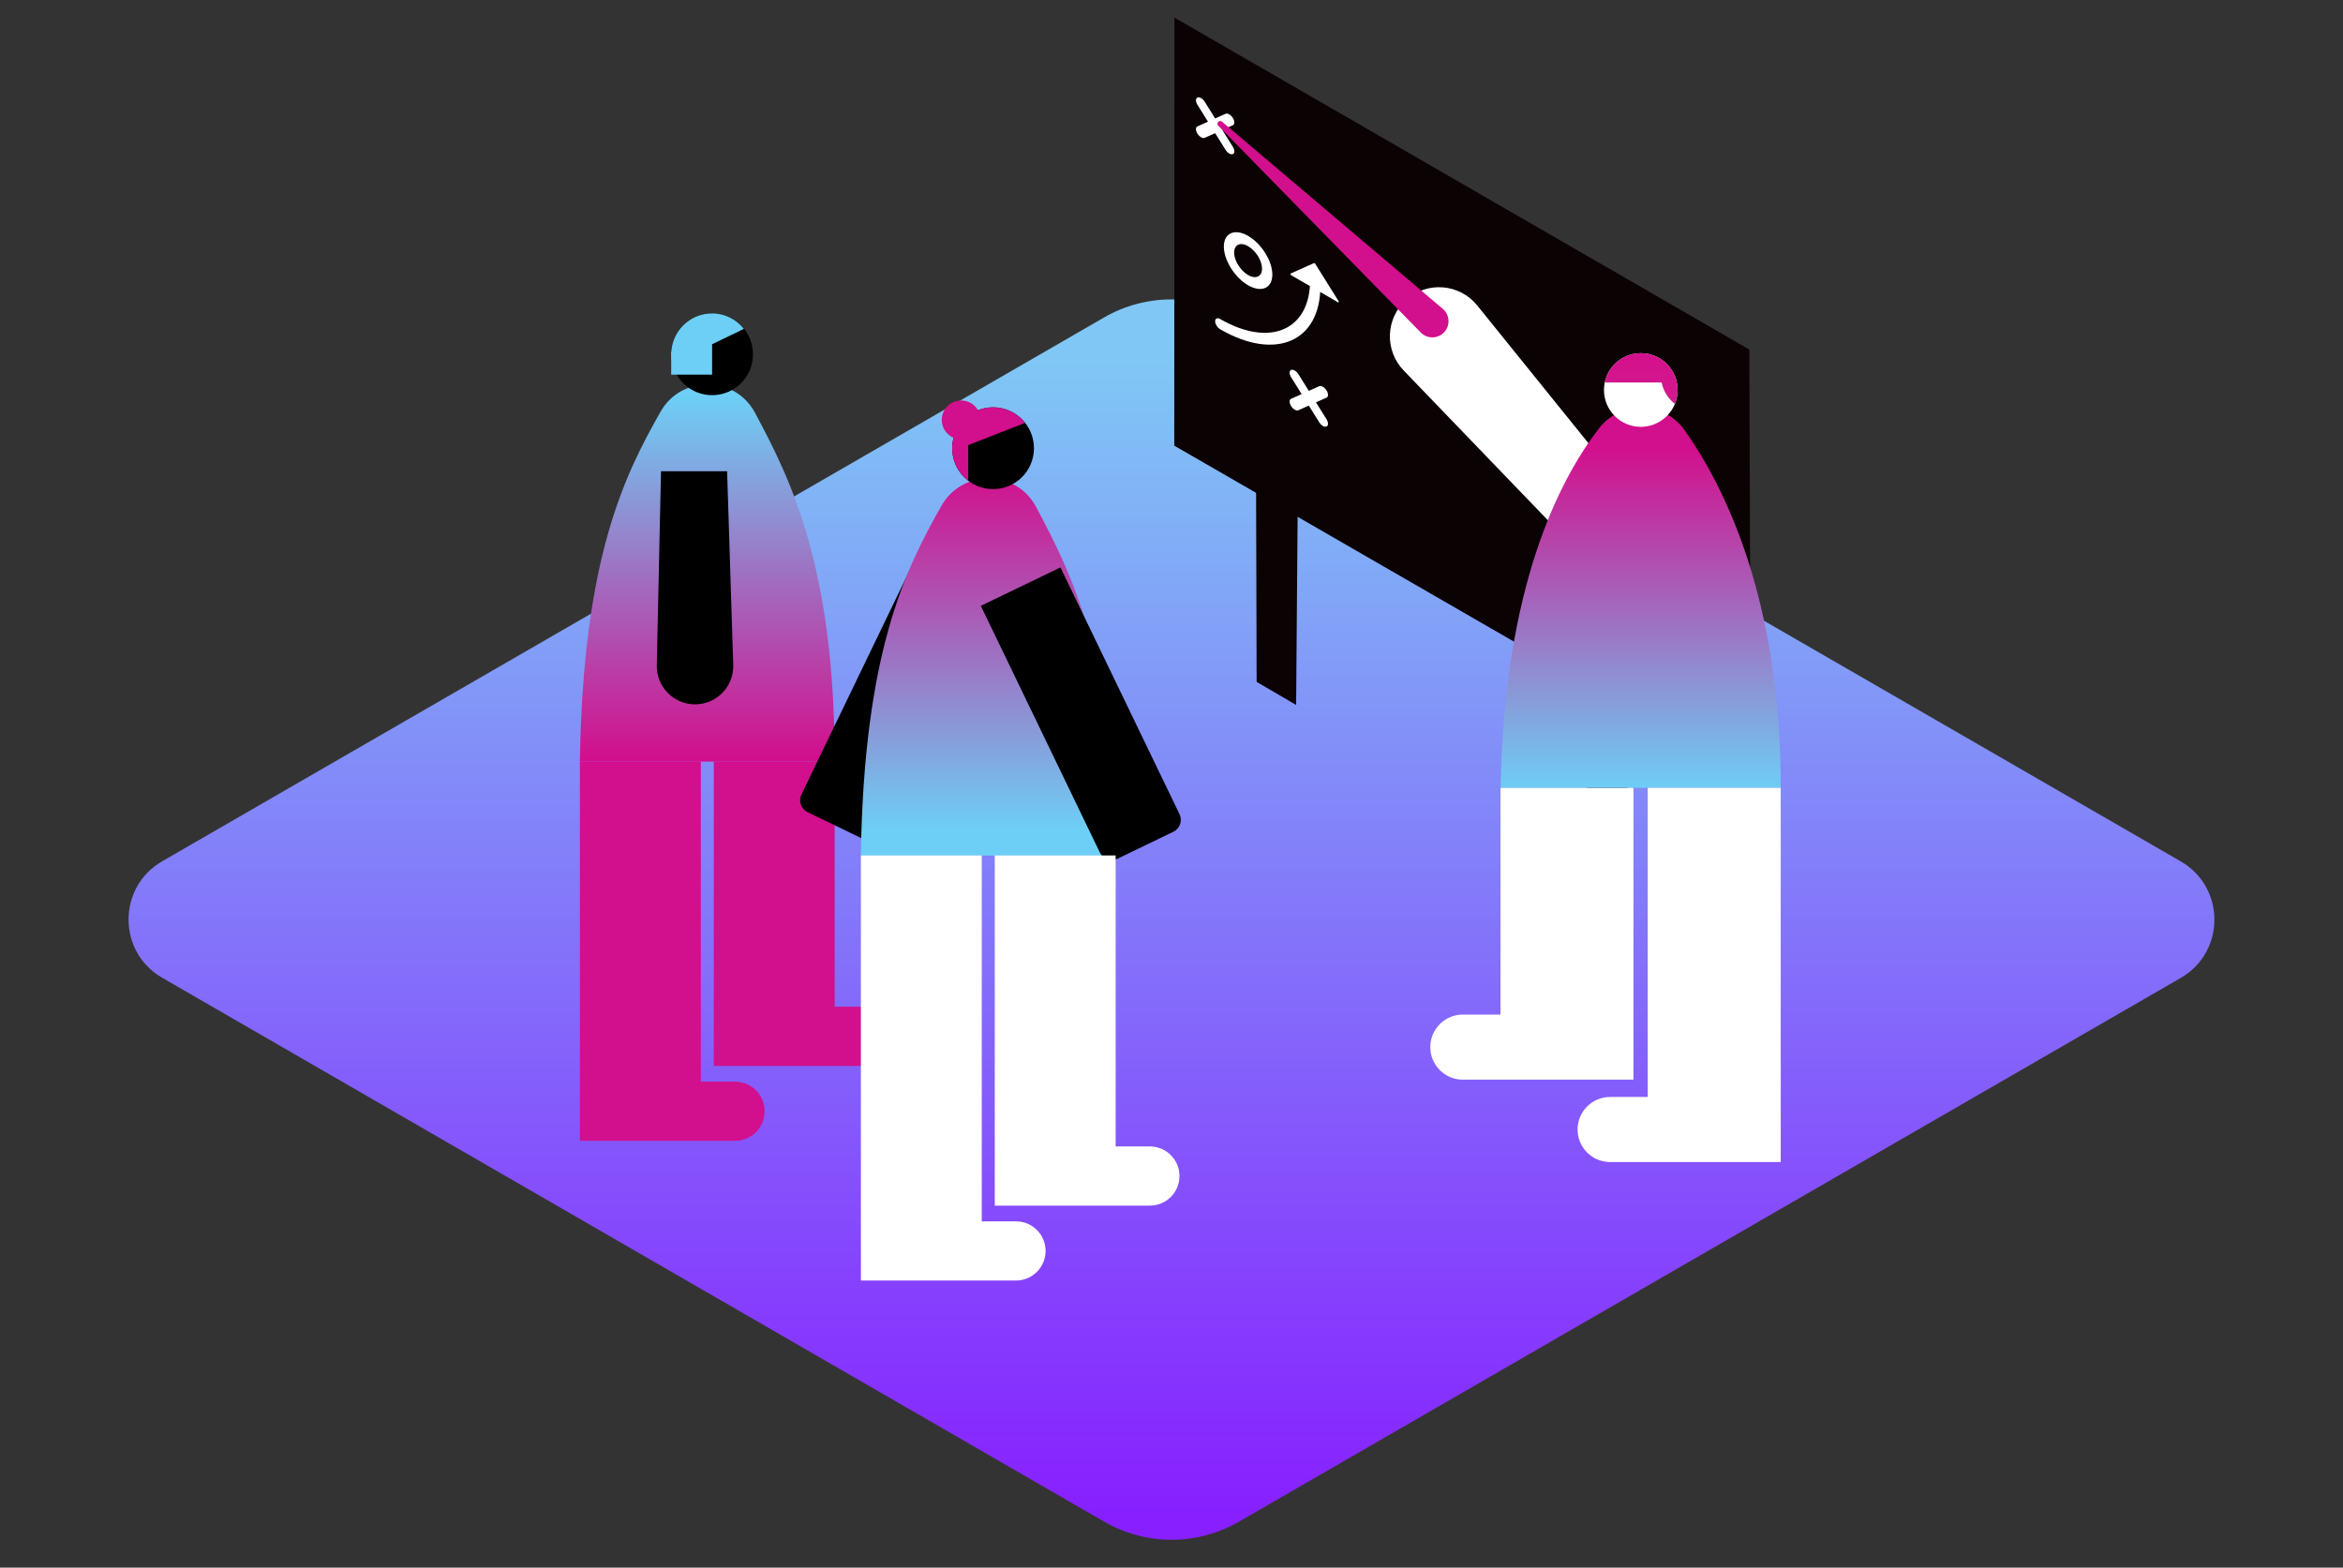 <?xml version="1.0" encoding="utf-8"?>
<!-- Generator: Adobe Illustrator 25.1.0, SVG Export Plug-In . SVG Version: 6.00 Build 0)  -->
<svg version="1.1" id="Layer_1" xmlns="http://www.w3.org/2000/svg" xmlns:xlink="http://www.w3.org/1999/xlink" x="0px" y="0px"
	 viewBox="0 0 840 562" style="enable-background:new 0 0 840 562;" xml:space="preserve">
<rect x="0" y="0" width="840" height="562" fill="#333333" stroke="none"/>
<style type="text/css">
	.st0{fill:url(#SVGID_1_);}
	.st1{fill:#0B0204;}
	.st2{fill:#FFFFFF;}
	.st3{fill:url(#SVGID_2_);}
	.st4{fill:url(#SVGID_3_);}
	.st5{fill:#D20F8C;}
	.st6{fill:url(#SVGID_4_);}
	.st7{fill:#000001;}
	.st8{fill:#6DCFF6;}
	.st9{fill:url(#SVGID_5_);}
	.st10{fill-rule:evenodd;clip-rule:evenodd;fill:#FFFFFF;}
</style>
<linearGradient id="SVGID_1_" gradientUnits="userSpaceOnUse" x1="419.991" y1="544.435" x2="419.991" y2="129.445">
	<stop  offset="3.844656e-07" style="stop-color:#871FFF"/>
	<stop  offset="1" style="stop-color:#80C7F5"/>
</linearGradient>
<path class="st0" d="M781.84,308.81L444.06,113.8c-14.92-8.61-33.3-8.61-48.22,0L58.14,308.77c-16.07,9.28-16.07,32.48,0,41.76
	l337.78,195.02c14.92,8.61,33.3,8.61,48.22,0l337.7-194.97C797.91,341.29,797.91,318.09,781.84,308.81z"/>
<g>
	<polygon class="st1" points="421.05,6.31 420.99,159.77 627.69,279 627.17,125.32 	"/>
	<polygon class="st1" points="465.35,167.85 464.68,252.72 450.52,244.45 450.28,159.15 	"/>
	<polygon class="st1" points="583.85,236.27 583.18,321.14 569.03,312.87 568.78,227.57 	"/>
</g>
<g>
	<path class="st2" d="M504.11,107.51L504.11,107.51c7.5-6.78,19.16-5.86,25.51,2.01l47.71,59.1l-21.25,19.07l-52.85-54.88
		C496.32,125.64,496.72,114.18,504.11,107.51z"/>
	<linearGradient id="SVGID_2_" gradientUnits="userSpaceOnUse" x1="588.197" y1="160.005" x2="588.197" y2="283.679">
		<stop  offset="2.519628e-03" style="stop-color:#D20F8C"/>
		<stop  offset="1" style="stop-color:#6DCFF6"/>
	</linearGradient>
	<path class="st3" d="M638.42,282.45c0-67.64-20.09-108.02-34.54-128.32c-7.39-10.38-22.83-10.63-30.62-0.54
		c-14.6,18.9-34,57.3-35.28,128.86H638.42z"/>
	<circle class="st2" cx="588.25" cy="139.82" r="13.2"/>
	<path class="st2" d="M590.74,282.45v110.81h-13.49c-6.44,0-11.67,5.22-11.67,11.67v0c0,6.44,5.22,11.67,11.67,11.67h61.17V282.45
		H590.74z M537.94,282.45v81.27h-13.49c-6.44,0-11.67,5.22-11.67,11.67l0,0c0,6.44,5.22,11.67,11.67,11.67h61.17v-104.6H537.94z"/>
	
		<linearGradient id="SVGID_3_" gradientUnits="userSpaceOnUse" x1="-9102.352" y1="122.801" x2="-9102.352" y2="443.391" gradientTransform="matrix(-1 0 0 1 -8513.957 0)">
		<stop  offset="2.519628e-03" style="stop-color:#D20F8C"/>
		<stop  offset="1" style="stop-color:#F8A79A"/>
	</linearGradient>
	<path class="st4" d="M575.33,137.11c1.25-5.99,6.56-10.5,12.92-10.5c7.29,0,13.2,5.91,13.2,13.21c0,1.77-0.36,3.45-0.99,4.99
		c-2.39-1.9-4.12-4.59-4.75-7.7H575.33z"/>
</g>
<g>
	<g>
		<path class="st5" d="M251.25,272.99v114.78h12.27c5.86,0,10.61,4.75,10.61,10.61l0,0c0,5.86-4.75,10.61-10.61,10.61h-55.61v-136
			H251.25z M299.25,272.99v87.93h12.27c5.86,0,10.61,4.75,10.61,10.61l0,0c0,5.86-4.75,10.61-10.61,10.61h-55.61V272.99H299.25z"/>
		<g>
			<linearGradient id="SVGID_4_" gradientUnits="userSpaceOnUse" x1="253.582" y1="272.181" x2="253.582" y2="141.915">
				<stop  offset="2.519628e-03" style="stop-color:#D20F8C"/>
				<stop  offset="1" style="stop-color:#6DCFF6"/>
			</linearGradient>
			<path class="st6" d="M299.25,273.05c0-69.87-15.82-101.23-28.6-125.12c-7.14-13.33-26.38-13.5-33.83-0.34
				c-12.76,22.54-27.84,52.2-28.92,125.45H299.25z"/>
			<circle class="st7" cx="255.3" cy="127.01" r="14.66"/>
		</g>
		<g>
			<path class="st8" d="M255.3,112.35c4.64,0,8.72,2.19,11.4,5.55l-25.66,12.39c-0.24-1.06-0.4-2.15-0.4-3.28
				C240.64,118.91,247.2,112.35,255.3,112.35z"/>
		</g>
	</g>
	<polygon class="st8" points="240.64,134.3 255.3,134.3 255.3,118.12 240.64,126.16 	"/>
	<path class="st7" d="M249.18,252.51L249.18,252.51c-7.69,0-13.88-6.32-13.71-14.01l1.51-69.57h23.7l2.2,69.43
		C263.13,246.1,256.93,252.51,249.18,252.51z"/>
</g>
<g>
	<path class="st7" d="M289.52,291.16l20.02,9.66c2.35,1.14,5.18,0.15,6.32-2.21l42.68-88.44L330,196.4l-42.68,88.44
		C286.18,287.19,287.17,290.02,289.52,291.16z"/>
	
		<linearGradient id="SVGID_5_" gradientUnits="userSpaceOnUse" x1="-8868.268" y1="168.705" x2="-8868.268" y2="297.584" gradientTransform="matrix(-1 0 0 1 -8513.957 0)">
		<stop  offset="2.519628e-03" style="stop-color:#D20F8C"/>
		<stop  offset="1" style="stop-color:#6DCFF6"/>
	</linearGradient>
	<path class="st9" d="M399.98,306.74c0-69.87-15.82-101.23-28.6-125.12c-7.14-13.33-26.38-13.5-33.83-0.34
		c-12.76,22.54-27.84,52.2-28.92,125.45H399.98z"/>
	<path class="st7" d="M420.66,298.19l-20.02,9.66c-2.35,1.14-5.18,0.15-6.32-2.21l-42.68-88.44l28.55-13.78l42.68,88.44
		C424,294.23,423.01,297.06,420.66,298.19z"/>
	<path class="st2" d="M351.98,306.67v131.18h12.27c5.86,0,10.61,4.75,10.61,10.61v0c0,5.86-4.75,10.61-10.61,10.61h-55.61v-152.4
		H351.98z M399.98,306.67V411h12.27c5.86,0,10.61,4.75,10.61,10.61v0c0,5.86-4.75,10.61-10.61,10.61h-55.61V306.67H399.98z"/>
	<circle class="st7" cx="356.03" cy="160.69" r="14.66"/>
	<circle class="st5" cx="344.59" cy="150.53" r="6.95"/>
	<g>
		<g>
			<path class="st5" d="M356.03,146.03c-8.1,0-14.66,6.56-14.66,14.66c0,4.63,2.16,8.76,5.51,11.44h0.23v-12.56l20.41-7.97
				C364.84,148.22,360.69,146.03,356.03,146.03z"/>
		</g>
	</g>
</g>
<path class="st2" d="M474.28,152.7c-0.48-0.28-0.96-0.74-1.32-1.32l-3.73-5.98l-3.73,1.67c-0.71,0.32-1.88-0.34-2.6-1.47
	c-0.37-0.57-0.55-1.16-0.55-1.64c0-0.46,0.17-0.83,0.52-0.98l3.8-1.69l-3.8-6.08c-0.35-0.56-0.52-1.12-0.52-1.59
	c0-0.48,0.19-0.85,0.55-1c0.73-0.29,1.89,0.4,2.6,1.53l3.73,5.98l3.73-1.67c0.71-0.32,1.88,0.34,2.6,1.47
	c0.37,0.57,0.55,1.16,0.55,1.64c0,0.46-0.17,0.83-0.52,0.98l-3.8,1.69l3.8,6.08c0.35,0.56,0.52,1.12,0.52,1.59
	c0,0.48-0.19,0.85-0.55,1C475.21,153.06,474.74,152.97,474.28,152.7z M437.49,118.07c-1.02-0.59-1.84-1.89-1.84-2.9
	c0-1.02,0.82-1.37,1.84-0.78c17.76,10.25,32.21,3.99,32.21-13.97c0-1.11-0.06-2.26-0.16-3.43c-0.1-1.07,0.64-1.54,1.65-1.06
	c1.01,0.48,1.91,1.75,2.01,2.81c0.12,1.3,0.18,2.58,0.18,3.8C473.38,122.53,457.28,129.49,437.49,118.07z M447.46,102.27
	c-4.79-2.77-8.69-8.99-8.69-13.87c0-4.88,3.9-6.6,8.69-3.83c4.79,2.77,8.69,8.99,8.69,13.87
	C456.15,103.32,452.25,105.04,447.46,102.27z M447.46,88.26c-2.76-1.59-5.01-0.57-5.01,2.28c0,2.85,2.25,6.46,5.01,8.06
	c2.76,1.59,5,0.57,5-2.28C452.47,93.46,450.22,89.85,447.46,88.26z"/>
<g>
	<polygon id="Path_3_" class="st10" points="479.68,108.06 471.31,94.66 462.95,98.4 	"/>
	<path class="st2" d="M479.68,108.36l-16.73-9.66c-0.12-0.07-0.23-0.21-0.28-0.35c-0.05-0.14-0.02-0.26,0.06-0.3l8.36-3.73
		c0.12-0.05,0.32,0.07,0.44,0.25l8.37,13.39c0.09,0.14,0.11,0.28,0.06,0.37C479.91,108.42,479.8,108.43,479.68,108.36z
		 M463.68,98.51l15.27,8.82l-7.64-12.23L463.68,98.51z"/>
</g>
<path class="st2" d="M440.7,55.04c-0.48-0.28-0.96-0.74-1.32-1.32l-3.73-5.98l-3.73,1.67c-0.71,0.32-1.88-0.34-2.6-1.47
	c-0.37-0.57-0.55-1.16-0.55-1.64c0-0.46,0.17-0.83,0.52-0.98l3.8-1.69l-3.8-6.08c-0.35-0.56-0.52-1.12-0.52-1.59
	c0-0.48,0.19-0.85,0.55-1c0.73-0.29,1.89,0.4,2.6,1.53l3.73,5.98l3.73-1.67c0.71-0.32,1.88,0.34,2.6,1.47
	c0.37,0.57,0.55,1.16,0.55,1.64c0,0.46-0.17,0.83-0.52,0.98l-3.8,1.69l3.8,6.08c0.35,0.56,0.52,1.12,0.52,1.59
	c0,0.48-0.19,0.85-0.55,1C441.62,55.4,441.16,55.3,440.7,55.04z"/>
<path class="st5" d="M517.27,110.73l-79.15-67.11c-0.96-0.82-2.23,0.55-1.35,1.45l72.6,74.14c2.19,2.23,5.75,2.33,8.06,0.22v0
	C520.01,117.08,519.93,112.99,517.27,110.73z"/>
</svg>
